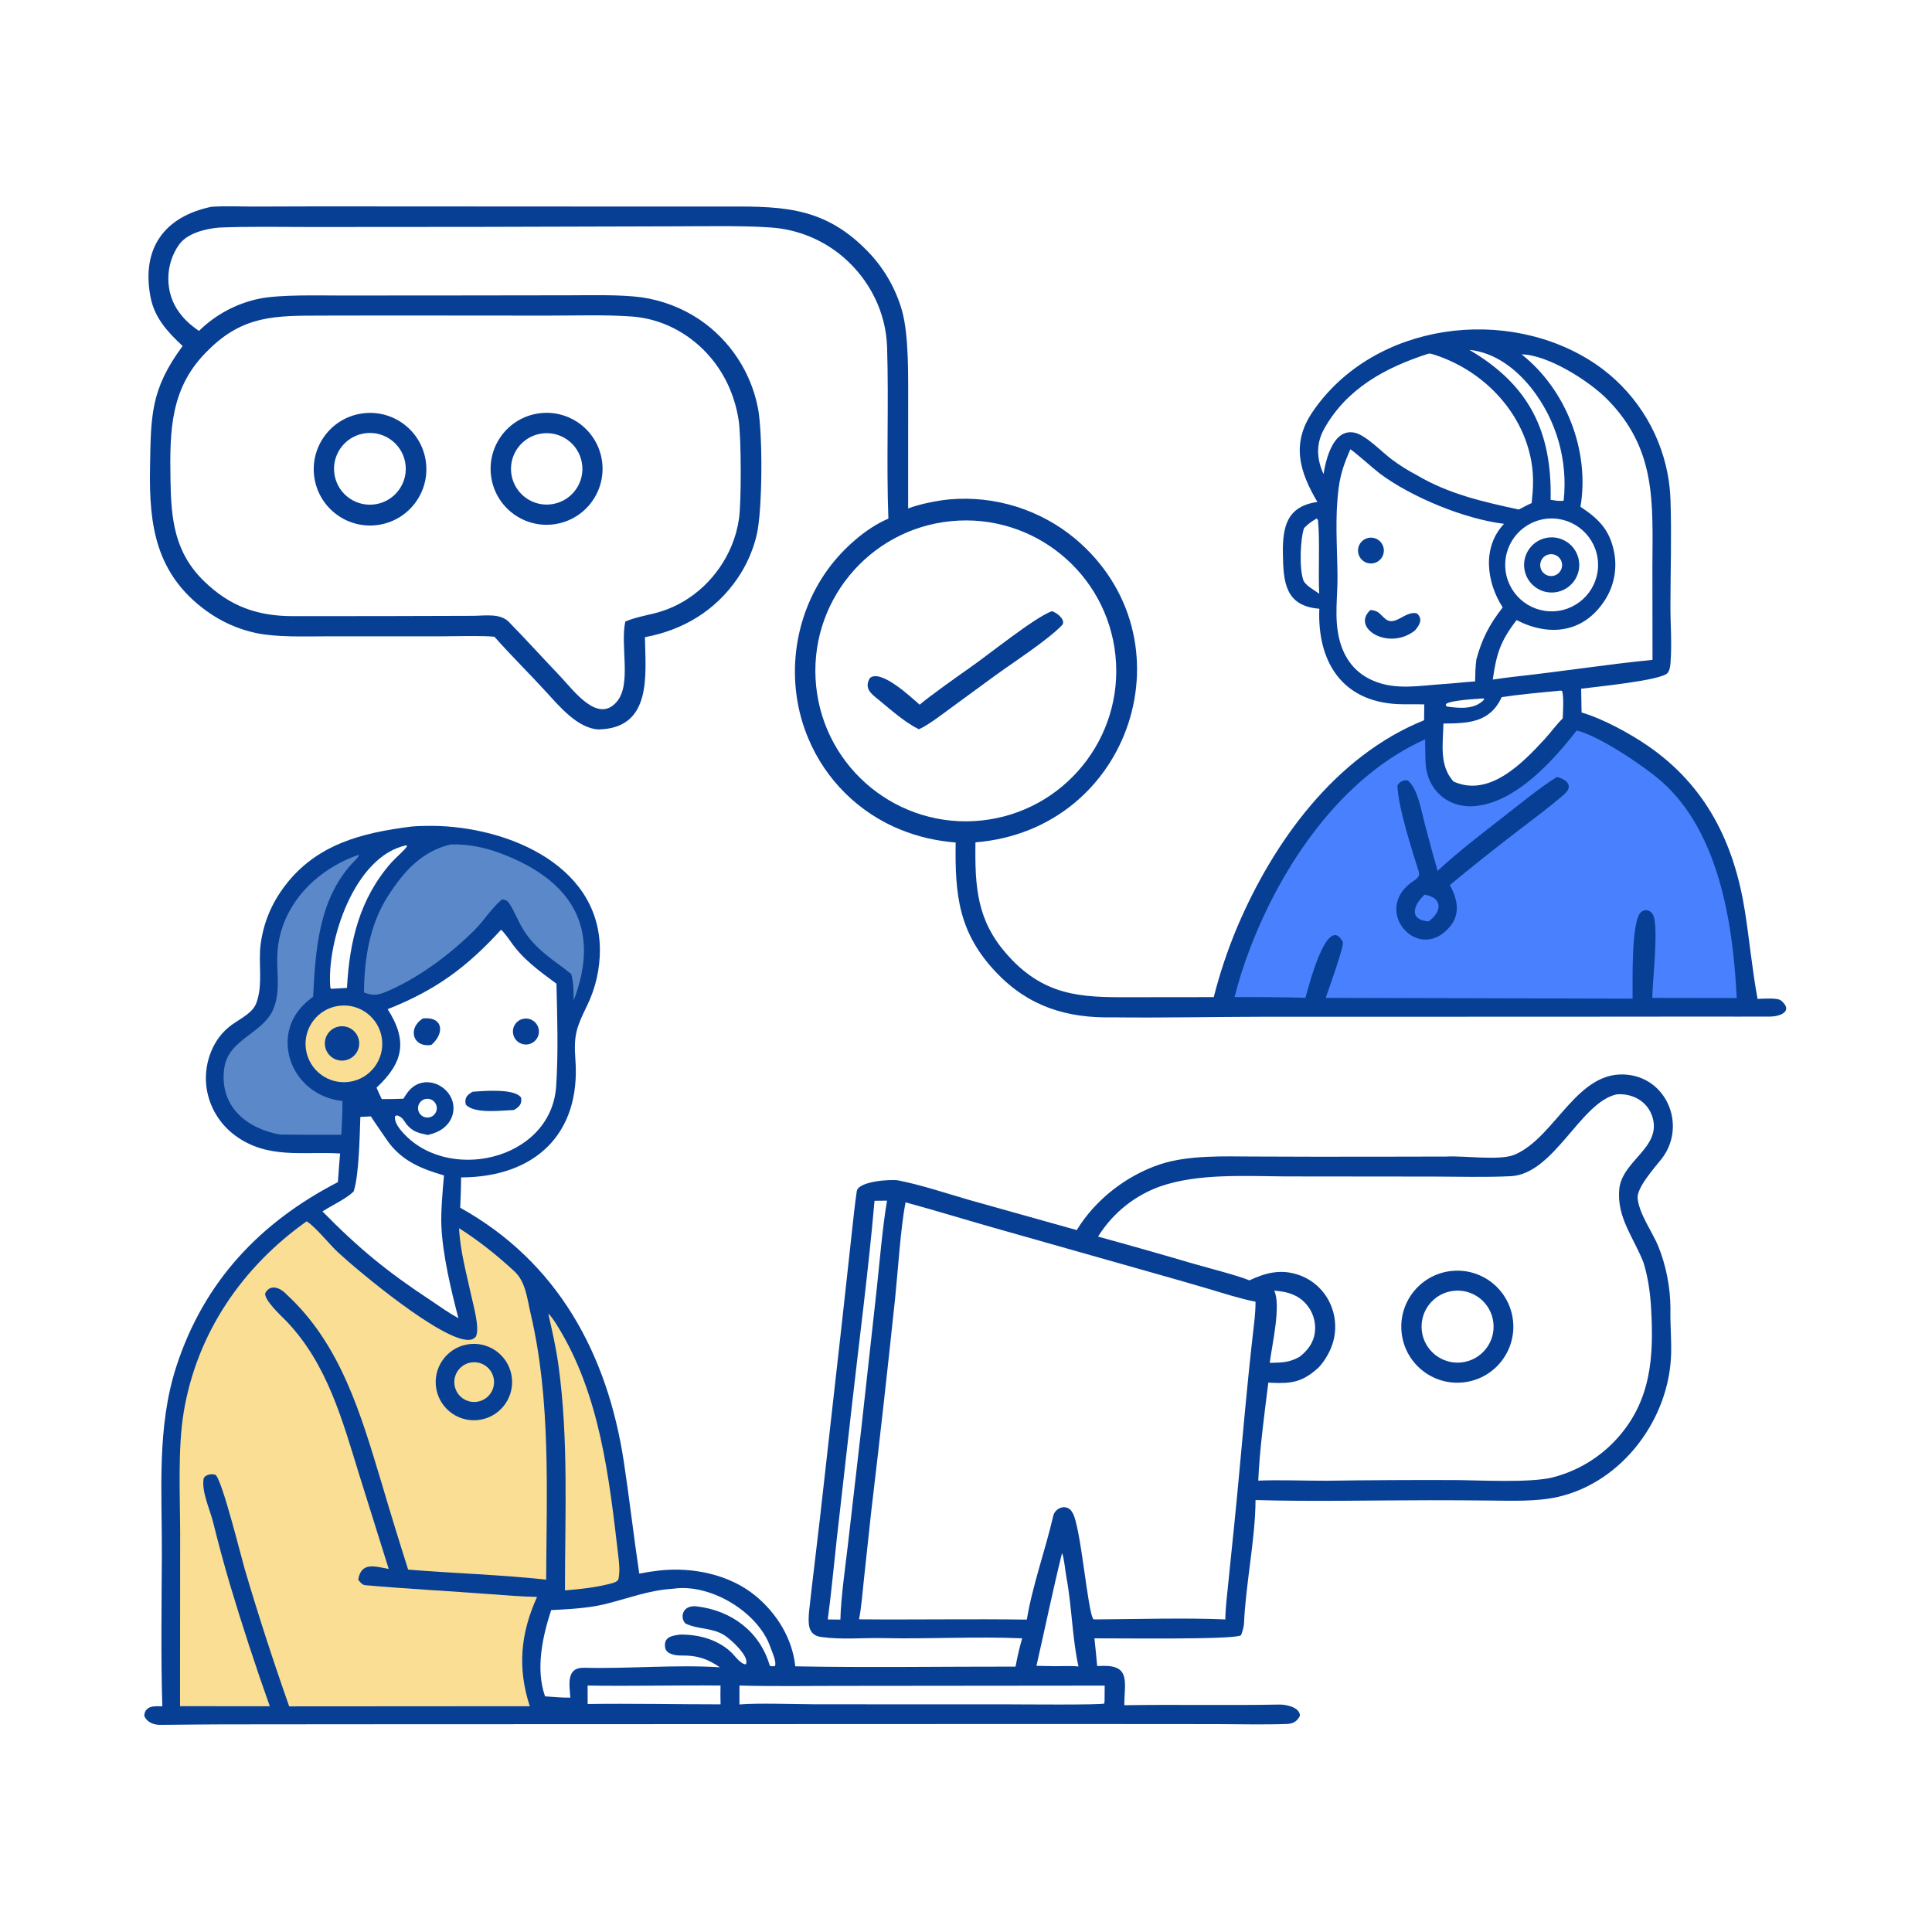 <?xml version="1.0" encoding="utf-8" ?><svg xmlns="http://www.w3.org/2000/svg" xmlns:xlink="http://www.w3.org/1999/xlink" width="381" height="381" viewBox="0 0 381 381"><path fill="#073F95" transform="matrix(0.372 0 0 0.372 0 -0.001)" d="M217.97 438.201C220.294 437.947 222.892 437.901 225.249 437.839C264.931 436.799 317.832 456.65 318.024 503.491C318.04 513.683 315.745 523.747 311.31 532.924C305.8 544.281 304.022 548.337 305.018 561.567C308.013 601.337 283.343 624.116 244.418 624.165C244.446 629.379 244.152 635.006 243.976 640.246C295.844 669.119 322.032 717.93 330.688 774.806C333.702 794.608 335.925 814.48 338.892 834.191C342.525 833.488 346.185 832.93 349.863 832.518C367.403 830.698 386.916 834.682 400.67 846.114C411.939 855.48 420.056 868.677 421.596 883.357C459.871 884.102 499.918 883.46 538.356 883.506C539.445 877.842 540.279 874.091 541.873 868.508C517.772 867.449 492.685 868.928 468.533 868.406C457.483 868.167 446.18 869.342 435.22 867.791C427.828 866.746 428.496 859.987 428.901 854.242C430.695 837.891 432.774 821.573 434.629 805.227L446.397 700.533L451.588 653.265C452.355 646.156 453.156 638.536 454.192 631.491C454.982 626.115 472.53 625.02 476.367 625.789C488.617 628.244 501.186 632.453 513.263 635.969L570.821 652.105C580.63 635.909 597.322 623.014 615.296 617.139C630.068 612.311 648.775 613.025 664.25 613.101L696.729 613.2C720.059 613.214 743.448 613.175 766.779 613.112C775.779 612.565 795.056 615.401 802.792 612.176C824.739 603.052 836.065 566.322 863.383 569.811C884.591 572.521 893.933 597.831 880.719 614.496C877.081 619.084 867.577 629.712 868.14 635.25C868.986 643.569 875.777 652.804 878.999 660.435C883.281 671.008 885.445 682.297 885.535 693.456C885.349 701.502 886.068 709.459 885.899 717.362C885.157 751.916 860.239 785.632 826.06 793.51C814.755 796.115 801.144 795.57 789.478 795.466C779.024 795.359 768.569 795.306 758.115 795.307C728.109 795.311 695.298 796.11 665.586 795.203C665.472 816.097 660.345 839.729 659.461 860.91C659.396 862.483 658.492 865.457 657.872 866.895C654.521 869.373 589.452 868.423 580.178 868.521C580.677 873.424 581.243 878.283 581.628 883.199C582.798 883.147 583.968 883.118 585.139 883.111C599.613 882.964 595.96 892.669 596.03 903.974C622.998 903.536 651.162 904.157 678.268 903.624C681.741 903.556 689.197 905.056 689.121 909.593C687.662 912.421 685.607 913.783 682.426 913.903C670.03 914.373 657.053 913.994 644.656 913.988L562.884 913.928L187.898 914.065L116.961 914.13C106.277 914.154 95.605 914.325 84.926 914.386C81.392 914.406 77.696 912.964 76.442 909.453C77.071 904.038 81.858 904.458 86.05 904.549C85.246 878.88 85.672 850.433 85.802 824.75C85.973 790.856 82.95 756.735 93.537 724.235C108.147 679.383 137.857 647.988 179.126 626.667C179.457 621.605 179.846 616.547 180.294 611.494C161.008 610.269 141.789 614.74 124.538 601.869C116.376 595.815 110.963 586.759 109.495 576.703C107.863 565.092 111.961 552.291 121.081 544.683C125.605 540.753 133.653 537.726 135.877 531.768C139.6 521.799 136.761 510.554 138.222 500.184C139.833 488.753 144.068 478.793 150.985 469.66C167.745 447.531 191.838 441.482 217.97 438.201ZM455.386 858.445C485.032 858.716 514.744 858.156 544.347 858.593C547.222 840.816 554.283 821.352 558.337 803.64C559.395 799.02 565.837 796.965 568.441 801.735C573.045 808.545 576.613 855.911 579.762 858.456L581.375 858.48C603.284 858.365 627.921 857.576 649.575 858.494C649.6 852.772 650.541 845.097 651.132 839.247L654.295 808.391C657.89 772.865 660.636 737.264 664.804 701.79C665.249 698.007 665.589 693.864 665.592 690.065C657.749 688.568 648.242 685.492 640.486 683.193C630.24 680.185 619.976 677.237 609.695 674.35L525.676 650.535C510.512 646.209 495.27 641.52 480.067 637.382C477.47 650.345 476.015 673.809 474.557 687.867C470.569 725.81 466.324 763.725 461.82 801.61L457.988 837.225C457.317 843.52 456.607 852.494 455.386 858.445ZM582.125 655.548C599.338 660.276 616.508 665.16 633.632 670.199C641.291 672.406 655.472 675.972 662.335 678.736C671.308 674.546 679.538 672.518 689.246 676.142C696.311 678.803 702.03 684.158 705.149 691.033C708.542 698.458 708.716 706.956 705.63 714.514C704.202 718.061 701.557 722.369 698.872 725.086C690.457 732.674 684.8 733.562 673.897 733.044C673.386 733.02 672.875 732.99 672.365 732.953C670.324 749.451 667.726 768.394 667.03 784.929C677.479 784.417 692.146 785.014 703.13 784.968C725.805 784.65 748.483 784.532 771.161 784.613C784.592 784.7 810.942 786.196 823.009 783.221C836.232 779.867 848.164 772.667 857.295 762.531C875.38 742.466 876.766 719.16 875.28 693.437C874.81 685.298 873.666 677.098 871.247 669.296C866.163 656.195 857.111 645.605 858.385 630.649C859.698 615.248 880.897 608.523 876.026 592.275C873.526 583.936 865.573 579.505 857.084 580.14C837.723 584.281 823.991 622.446 800.795 623.534C786.901 624.186 773.998 623.754 760.179 623.727L681.368 623.645C660.191 623.525 635.268 621.94 615.148 628.907C601.728 633.67 590.278 642.771 582.609 654.77C582.447 655.029 582.286 655.289 582.125 655.548ZM205.504 534.989C216.196 551.716 213.9 563.299 199.608 576.582C200.466 578.503 201.422 580.81 202.364 582.653C206.196 582.668 210.029 582.601 213.859 582.449C216.248 578.458 218.768 575.14 223.551 574.036C231.107 572.293 239.043 577.938 240.25 585.426C240.807 588.926 239.906 592.501 237.755 595.319C234.908 599.056 231.147 600.597 226.76 601.688C221.819 600.589 218.856 600.039 215.422 595.906C213.918 593.699 213.087 592.005 210.395 591.255L209.375 591.825C209.072 594.225 210.739 597.001 212.16 598.767C235.646 627.948 292.268 615.634 294.835 575.763C296.013 557.46 295.416 539.352 294.989 521.479C285.757 514.668 277.137 508.526 270.609 499.007C269.838 497.883 266.571 493.393 265.594 492.897C247.246 512.972 230.899 524.944 205.504 534.989ZM191.028 592.115C190.684 601.527 190.342 623.493 187.437 631.688C183.442 635.538 175.903 639.023 170.952 642.199C190.005 661.654 205.315 674.234 228.445 689.422C233.162 692.645 238.017 696.057 243.01 698.814C239.101 683.769 234.651 665.353 233.977 649.756C233.657 642.339 234.683 630.611 235.374 623.122C223.799 619.724 213.883 615.859 206.307 606.006C205.271 604.658 196.453 591.752 196.614 591.813L191.028 592.115ZM292.186 853.546C287.582 867.592 283.828 884.795 288.946 899.272C293.064 899.552 298.298 900.054 302.337 899.947C301.875 892.91 300.054 883.877 309.647 884.123C333.053 884.722 358.419 882.348 381.649 883.877C374.923 879.276 369.623 877.522 361.346 877.63C358.6 877.665 353.527 877.171 352.645 873.685C351.535 867.554 356.494 867.121 360.506 866.526C370.004 866.432 379.766 868.886 387.108 875.423C389.383 877.449 392.458 882.192 395.345 882.303C397.733 878.32 387.174 868.83 383.99 866.855C377.371 862.752 370.234 863.871 363.466 860.709C360.468 858.134 361.243 850.62 369.412 851.588C387.727 853.76 402.812 864.884 408.042 882.919C408.217 883.536 410.353 883.272 410.828 883.199C411.806 881.015 409.223 875.55 408.443 873.29C401.99 854.592 376.636 839.306 356.942 842.218C343.339 843.055 332.919 847.485 319.869 850.581C311.59 852.544 300.79 853.139 292.186 853.546ZM175.512 524.192L183.946 523.717C185.234 498.96 190.759 476.058 207.648 457.069C209.729 454.729 214.534 450.713 215.833 448.545L215.383 448.112C187.796 453.821 173.017 499.392 175.114 523.53L175.512 524.192ZM673.122 722.484C679.495 722.291 683.286 722.469 688.986 719.24C693.433 715.744 696.508 711.6 697.101 705.812C697.611 700.57 695.939 695.349 692.479 691.378C688.247 686.519 682.922 684.908 676.787 684.315L675.485 684.184C679.269 692.094 674.198 713.369 673.122 722.484ZM549.44 883.097L559.467 883.283C563.097 883.248 568.25 883.057 571.737 883.411C568.546 869.649 568.12 850.886 565.392 836.527C564.756 833.184 564.153 826.078 563.015 823.277C558.179 842.768 553.947 863.398 549.44 883.097ZM438.818 858.506L445.505 858.596C445.764 847.12 448.059 831.125 449.434 819.401L456.621 757.033L464.776 683.275C466.208 669.897 467.965 649.335 470.25 636.493L463.596 636.559C460.478 672.671 455.418 711.171 451.351 747.385L443.644 815.34C442.072 829.516 440.702 844.457 438.818 858.506ZM228.11 592.205C229.814 591.653 231.089 590.228 231.45 588.474C231.812 586.72 231.203 584.907 229.856 583.726C228.509 582.546 226.631 582.18 224.94 582.768C222.362 583.664 220.987 586.468 221.856 589.055C222.725 591.642 225.514 593.047 228.11 592.205ZM311.496 893.552L311.538 903.334C334.544 902.998 358.801 903.51 381.989 903.51C381.934 900.162 381.858 896.894 381.967 893.545C358.533 893.321 334.85 893.928 311.496 893.552ZM585.553 901.625L585.619 893.587L450.259 893.719C431.404 893.681 410.688 894.056 392 893.549L392 903.57C401.685 902.719 422.098 903.458 432.849 903.484L535.159 903.515C540.039 903.515 583.913 903.92 585.415 903.065L585.553 901.625Z"/><path fill="#FADE93" transform="matrix(0.372 0 0 0.372 0 -0.001)" d="M162.549 647.453C167.133 650.211 174.714 659.776 179.301 664.009C190.443 674.293 233.997 710.594 248.376 710.326C250.049 710.295 251.09 709.805 252.268 708.6C254.446 704.01 250.945 692.071 249.83 686.861C247.296 675.03 243.927 663.254 243.364 651.09C253.568 657.535 263.798 665.698 272.664 673.936C278.747 679.59 279.384 688.229 281.349 696.594C292.04 742.106 289.752 790.699 289.531 837.415C266.8 834.865 239.648 834.009 216.367 832.083C211.477 816.696 206.744 801.258 202.17 785.774C191.237 749.513 180.598 712.699 152.072 686.361C149.206 683.154 143.872 680.291 140.827 685.111C138.808 688.306 149.986 698.435 151.984 700.538C173.631 723.323 181.478 752.861 190.601 782.319L206.069 831.729C198.521 830.345 191.486 827.879 189.896 837.453C190.859 838.625 191.969 840.193 193.586 840.337C215.666 842.305 237.854 843.44 259.966 845.104C268.123 845.718 276.557 846.405 284.711 846.558C275.933 865.903 274.23 884.18 280.855 904.503L153.307 904.587C144.809 880.505 136.94 856.206 129.705 831.715C127.503 824.083 117.946 785.346 114.334 781.899C111.926 780.9 108.234 782.008 107.915 784.06C106.85 790.901 111.327 800.325 112.968 806.924C115.723 818.001 118.646 828.908 121.843 839.771C128.344 861.53 135.406 883.118 143.022 904.513L95.435 904.496L95.502 812.58C95.46 792.606 94.182 767.93 97.392 748.584C104.305 706.921 128.309 671.709 162.549 647.453Z"/><path fill="#073F95" transform="matrix(0.372 0 0 0.372 0 -0.001)" d="M247.393 712.774C258.437 710.645 269.101 717.922 271.146 728.982C273.19 740.043 265.832 750.651 254.756 752.61C243.8 754.548 233.331 747.287 231.309 736.346C229.287 725.404 236.468 714.88 247.393 712.774Z"/><path fill="#FADE93" transform="matrix(0.372 0 0 0.372 0 -0.001)" d="M249.89 722.256C255.671 721.436 261.016 725.474 261.807 731.258C262.598 737.043 258.534 742.368 252.746 743.13C246.998 743.887 241.719 739.858 240.933 734.114C240.147 728.37 244.151 723.071 249.89 722.256Z"/><path fill="#073F95" transform="matrix(0.372 0 0 0.372 0 -0.001)" d="M769.657 673.752C785.99 672.151 800.526 684.1 802.115 700.435C803.703 716.769 791.742 731.296 775.406 732.872C759.088 734.446 744.581 722.501 742.994 706.184C741.408 689.867 753.342 675.351 769.657 673.752ZM774.736 722.257C785.274 721.124 792.871 711.625 791.662 701.097C790.452 690.568 780.899 683.04 770.379 684.325C759.967 685.598 752.531 695.033 753.729 705.454C754.926 715.876 764.307 723.379 774.736 722.257Z"/><path fill="#073F95" transform="matrix(0.372 0 0 0.372 0 -0.001)" d="M250.594 578.747C256.08 578.346 272.882 576.869 276.239 581.873C276.845 585.351 275.139 586.864 272.399 588.46C266.173 588.617 251.365 590.704 246.917 585.521C246.128 582.045 247.64 580.361 250.594 578.747Z"/><path fill="#073F95" transform="matrix(0.372 0 0 0.372 0 -0.001)" d="M224.22 539.904C224.588 539.87 224.956 539.844 225.325 539.826C235.122 539.374 235.501 548.05 228.709 553.912C218.89 555.604 215.79 545.133 224.22 539.904Z"/><path fill="#073F95" transform="matrix(0.372 0 0 0.372 0 -0.001)" d="M278.243 539.967C281.957 539.669 285.236 542.375 285.646 546.078C286.056 549.781 283.449 553.14 279.76 553.661C277.273 554.012 274.791 552.983 273.284 550.974C271.776 548.965 271.48 546.296 272.512 544.006C273.544 541.716 275.74 540.168 278.243 539.967Z"/><path fill="#5B88C9" transform="matrix(0.372 0 0 0.372 0 -0.001)" d="M238.824 447.671C248.254 447.378 257.179 449.238 265.932 452.578C303.645 466.968 318.646 492.366 304.08 530.446C304.064 525.192 304.17 521.404 302.821 516.337C293.127 508.612 283.998 503.565 277.31 492.642C274.39 487.871 272.931 483.487 270.014 478.976C268.974 477.368 267.892 477.016 266.136 476.769C260.206 481.783 256.896 487.708 251.72 492.889C239.179 505.442 223.085 517.559 206.876 524.815C201.128 527.388 198.392 528.291 192.958 526.12C193.095 508.316 195.911 490.265 205.596 475.141C213.891 462.188 223.436 451.334 238.824 447.671Z"/><path fill="#5B88C9" transform="matrix(0.372 0 0 0.372 0 -0.001)" d="M190.289 453.124C190.277 454.265 187.62 456.683 186.601 457.798C169.059 476.983 167.244 503.314 165.992 528.369C165.634 528.638 165.277 528.91 164.922 529.184C158.16 534.408 153.58 540.932 152.626 549.712C151.845 557.563 154.176 565.406 159.117 571.557C164.68 578.605 172.67 582.679 181.526 583.673C181.588 589.628 181.233 595.618 180.958 601.57C170.1 601.61 159.243 601.573 148.386 601.458C130.356 598.139 116.236 586.258 118.863 566.424C121.031 550.052 140.988 547.986 145.59 533.071C148.678 523.809 146.444 514.36 147.074 504.84C148.718 479.981 167.601 460.815 190.289 453.124Z"/><path fill="#FADE93" transform="matrix(0.372 0 0 0.372 0 -0.001)" d="M290.65 696.386C292.363 697.851 294.336 701.004 295.549 702.966C318.087 739.426 322.919 783.174 327.778 824.848C328.23 828.726 328.664 832.874 327.933 836.711C327.623 838.341 326.435 838.518 325.136 839.121C316.824 841.459 308.077 842.399 299.499 843.108C299.488 803.428 301.48 763.205 296.059 723.832C294.75 714.328 292.784 705.751 290.65 696.386Z"/><path fill="#FADE93" transform="matrix(0.372 0 0 0.372 0 -0.001)" d="M179.712 533.2C190.786 531.771 200.941 539.538 202.461 550.6C203.981 561.662 196.298 571.881 185.249 573.492C174.07 575.122 163.705 567.329 162.167 556.137C160.629 544.945 168.508 534.645 179.712 533.2Z"/><path fill="#073F95" transform="matrix(0.372 0 0 0.372 0 -0.001)" d="M179.338 544.251C182.58 543.528 185.96 544.628 188.156 547.121C190.352 549.614 191.017 553.105 189.891 556.231C188.766 559.356 186.027 561.622 182.746 562.142C177.885 562.912 173.291 559.683 172.37 554.848C171.449 550.014 174.534 545.322 179.338 544.251Z"/><path fill="#073F95" transform="matrix(0.372 0 0 0.372 0 -0.001)" d="M111.934 109.653C118.219 109.123 127.285 109.489 133.867 109.511L168.239 109.411L339.686 109.502L380.336 109.499C411.644 109.48 435.122 108.189 458.998 132.247C468.019 141.176 474.6 152.269 478.114 164.466C482.041 178.295 481.374 201.13 481.437 215.96L481.422 269.544C487.451 267.225 496.857 265.347 503.258 264.743C527.369 262.616 551.344 270.099 569.965 285.564C632.795 338.41 600.042 439.868 517.105 446.549L517.071 450.906C516.919 474.218 519.346 491.263 536.63 509.009C556.747 529.665 577.254 528.686 603.776 528.644L643.434 528.6C646.643 515.963 650.788 503.583 655.836 491.561C675.058 446.231 707.926 400.761 754.935 381.818L755.042 373.42C750.391 373.235 745.608 373.496 740.94 373.27C711.095 371.825 698.274 350.363 699.4 322.703C681.185 321.283 680.321 308.44 680.089 293.48C679.865 279.055 682.29 268.399 698.376 266.099C688.788 249.887 684.441 235.063 695.831 218.338C728.237 170.75 799.401 161.544 845.96 193.05C865.803 206.62 879.483 227.479 884.021 251.086C884.88 255.617 885.392 260.208 885.553 264.817C886.18 283.358 885.58 302.108 885.529 320.675C885.502 330.654 886.344 341.166 885.597 351.071C885.457 352.916 885.244 355.224 884.058 356.723C880.871 360.749 845.475 364.126 838.198 365.103L838.425 377.711C849.404 380.861 863.791 388.689 873.297 395.196C904.358 416.457 919.356 446.849 925.054 483.263C927.454 498.601 928.896 514.261 931.724 529.544C934.722 529.456 942.318 528.806 944.233 530.442C951.07 536.285 943.289 538.893 938.364 538.924C926.548 538.997 914.948 538.886 903.235 538.914L823.75 538.982L669.525 539.004C643.022 539.06 616.785 539.619 590.224 539.323C565.641 539.851 545.402 533.659 528.208 515.612C508.096 494.503 506.195 474.366 506.62 446.642C496.333 445.75 487.004 443.725 477.431 439.841C455.333 430.898 437.723 413.496 428.517 391.506C416.095 362.074 420.158 327.489 439 301.657C446.67 291.141 458.832 280.053 470.948 274.937C469.81 244.663 471.223 214.145 470.257 183.879C469.674 165.639 461.089 148.423 447.222 136.464C437.739 128.278 426.118 122.967 413.722 121.153C402.053 119.375 371.905 119.993 359.106 119.988L253.999 120.278L164.592 120.342C148.69 120.314 132.079 120.006 116.261 120.636C109.13 121.221 99.401 123.548 95.036 129.549C87.345 140.121 87.2 155.365 95.18 165.848C98.42 170.104 101.003 172.236 105.444 175.451C114.239 166.804 125.334 160.866 137.408 158.345C148.546 156.066 169.133 156.673 181.152 156.666L243.515 156.625L301.636 156.548C313.157 156.538 328.99 156.092 340.137 157.625C351.167 159.215 361.698 163.268 370.947 169.483C387.009 180.416 398.1 197.252 401.805 216.325C404.393 229.751 404.237 270.362 401.148 283.577C399.16 291.933 395.638 299.846 390.762 306.916C379.05 323.878 361.958 334.075 341.888 337.787C342.231 357.813 345.841 386.074 317.279 386.699C306.432 386.14 296.841 374.811 290.18 367.503C280.898 357.318 271.105 347.726 262.093 337.548C255.235 336.839 239.607 337.349 232.146 337.344L172.686 337.336C161.467 337.369 146.757 337.874 135.991 335.642C126.298 333.615 117.153 329.531 109.173 323.666C82.756 304.301 78.985 278.857 79.522 248.477C80.014 220.678 79.611 206.679 96.814 183.431C88.837 175.97 81.895 168.502 79.783 157.432C74.87 131.68 87.091 114.894 111.934 109.653ZM331.495 329.493C337.44 326.901 344.474 326.054 350.691 324.072C367.479 318.719 381.013 305.615 387.765 289.444C389.71 284.799 391.053 279.924 391.761 274.938C393.056 265.983 392.985 231.934 391.568 222.716C390.702 217.1 389.161 211.609 386.978 206.362C378.151 185.119 358.2 169.457 334.823 167.784C320.405 166.751 304.963 167.339 290.425 167.316L205.795 167.249L170.453 167.308C146.385 167.398 129.106 166.962 110.492 185.534C90.19 205.124 89.949 228.017 90.377 254.451C90.712 275.091 92.374 292.793 108.263 308.192C121.818 321.33 136.28 326.59 154.967 326.626C186.877 326.687 218.709 326.566 250.611 326.466C257.639 326.444 265.702 324.804 270.456 330.43C279.518 339.699 288.167 349.303 297.095 358.642C304.129 366.061 317.016 384.016 327.098 371.845C334.876 362.454 328.678 342.056 331.495 329.493ZM520.241 434.972C563.962 430.426 595.762 391.362 591.342 347.628C586.922 303.894 547.95 271.982 504.203 276.276C460.278 280.587 428.207 319.754 432.645 363.666C437.083 407.579 476.342 439.537 520.241 434.972ZM782.622 349.705C785.657 338.522 789.492 331.179 796.604 322.01C787.987 308.617 785.596 290.095 797.324 277.691C776.272 275.144 748.1 263.471 731.457 251.026C728.558 248.859 717.487 238.964 715.833 238.178C712.804 245.243 710.75 250.581 709.702 258.326C707.598 273.864 708.861 289.418 709.037 305.013C709.165 316.369 707.246 327.301 709.92 338.53C712.368 348.809 718.265 356.851 728.216 360.95C740.244 366.054 753.063 363.373 765.637 362.598C771.089 362.241 776.529 361.591 781.984 361.22C782.07 357.052 782.138 353.824 782.622 349.705ZM828.423 380.849C828.535 377.673 829.166 368.66 828.017 366.215C827.181 366.142 827.052 366.026 826.297 366.226C817.088 367.082 805.153 368.163 796.083 369.571C789.787 383.201 778.311 383.43 765.202 383.579C764.918 394.762 762.93 405.835 770.536 414.309C789.491 422.854 807.084 404.614 818.887 391.796C822.09 388.317 825.064 384.113 828.423 380.849ZM823.746 324.058C837.348 323.4 847.832 311.823 847.141 298.223C846.45 284.622 834.847 274.168 821.248 274.892C807.697 275.614 797.287 287.168 797.975 300.721C798.664 314.274 810.192 324.713 823.746 324.058ZM822.015 264.959C824.388 265.307 826.605 265.83 828.929 265.406C831.251 244.042 825.1 222.619 811.798 205.742C803.553 195.43 792.452 186.852 778.936 185.476C810.578 204.03 822.811 228.657 822.015 264.959ZM791.366 360.253C795.384 359.653 799.413 359.123 803.45 358.664C827.465 356.044 852.413 352.119 876.028 349.809L875.968 300.559C876.088 266.537 878.245 238.313 852.1 211.742C842.38 201.862 820.436 188.02 806.644 187.874C830.223 206.474 842.853 239.009 837.838 268.672C847.129 274.79 853.136 280.578 855.522 291.971C857.527 301.127 855.732 310.705 850.546 318.513C839.42 335.515 821.256 337.654 803.987 328.73C795.511 339.688 793.283 346.412 791.366 360.253ZM694.075 311.15C695.807 312.336 697.589 313.599 699.347 314.73C698.752 304.323 699.768 286.641 698.702 275.649C698.449 275.396 698.196 275.144 697.944 274.892C694.786 276.796 694.03 277.285 691.316 279.936C689.295 285.832 688.687 301.316 690.954 307.653C691.395 308.885 693.041 310.312 694.075 311.15ZM767.103 374.581C773.898 375.472 781.769 376.278 786.813 370.808L786.463 370.255C782.296 370.564 769.306 371.186 766.599 373.161L766.442 373.923L767.103 374.581ZM751.237 251.974C768.09 261.948 786.39 266.068 805.155 270.11C807.361 268.958 809.678 267.673 811.961 266.714C812.788 259.172 813.119 252.468 811.867 245.055C807.186 217.337 785.037 195.237 758.522 187.49C758.276 187.418 757.316 187.507 757.15 187.518C734.551 194.817 714.008 205.85 702.016 227.253C697.514 235.287 697.971 243.236 701.624 251.324C702.98 243.046 706.893 227.032 718.091 229.377C724.068 230.628 732.486 239.575 737.727 243.481C741.994 246.673 746.512 249.513 751.237 251.974Z"/><path fill="#073F95" transform="matrix(0.372 0 0 0.372 0 -0.001)" d="M191.437 219.262C207.702 216.648 223.01 227.702 225.644 243.963C228.278 260.224 217.242 275.546 200.984 278.2C184.698 280.859 169.344 269.8 166.705 253.51C164.067 237.221 175.145 221.88 191.437 219.262ZM199.51 267.245C209.885 265.349 216.736 255.372 214.778 245.008C212.821 234.645 202.803 227.854 192.452 229.873C182.187 231.876 175.465 241.791 177.406 252.067C179.347 262.344 189.222 269.124 199.51 267.245Z"/><path fill="#073F95" transform="matrix(0.372 0 0 0.372 0 -0.001)" d="M285.514 219.156C301.684 216.823 316.698 227.999 319.103 244.159C321.507 260.319 310.396 275.382 294.247 277.857C277.998 280.347 262.82 269.153 260.401 252.893C257.982 236.633 269.243 221.505 285.514 219.156ZM293.256 267.181C303.467 265.295 310.252 255.535 308.464 245.306C306.676 235.078 296.981 228.199 286.736 229.888C276.35 231.601 269.356 241.457 271.169 251.826C272.982 262.195 282.905 269.094 293.256 267.181Z"/><path fill="#4880FE" transform="matrix(0.372 0 0 0.372 0 -0.001)" d="M835.846 387.25C847.786 390.111 871.888 406.293 881.202 414.603C911.416 441.557 918.854 490.257 920.662 529.078L875.908 529.011C875.908 521.027 879.549 490.514 876.233 484.82C875.602 483.734 874.553 482.819 873.288 482.583C872.023 482.347 870.957 482.68 869.984 483.488C864.606 487.959 865.56 521.002 865.469 529.409L711.125 529.008L702.764 529.008C704.074 525.109 712.828 501.201 711.817 499.298C703.423 483.502 693.236 524.91 692.058 528.954C679.525 528.645 666.987 528.515 654.45 528.563C656.709 519.736 659.482 511.05 662.755 502.547C679.649 458.416 711.128 411.759 755.495 391.941C755.455 395.743 755.652 399.464 755.697 403.203C755.881 418.683 767.957 429.392 783.66 427.132C804.565 424.122 823.322 403.292 835.846 387.25Z"/><path fill="#073F95" transform="matrix(0.372 0 0 0.372 0 -0.001)" d="M825.328 411.925C830.447 413.07 834.35 416.602 829.236 421.07C821.647 427.698 813.341 433.793 805.356 439.941C792.919 449.45 780.665 459.196 768.603 469.176C772.411 476.194 774.386 484.106 768.893 490.909C752.475 511.242 727.525 483.605 747.841 468.059C750.169 466.278 752.825 465.387 752.202 462.385C748.853 451.421 741.351 429.118 740.805 416.523C741.485 414.405 745.305 412.722 746.819 414.173C751.713 418.862 753.507 429.894 755.22 436.427C757.399 444.873 759.69 453.29 762.094 461.674C773.085 451.412 786.218 441.442 798.107 432.157C806.283 425.771 816.655 417.3 825.328 411.925Z"/><path fill="#4880FE" transform="matrix(0.372 0 0 0.372 0 -0.001)" d="M755.173 474.304C764.834 475.816 764.565 483.25 757.348 488.463C746.509 487.666 749.388 479.67 755.173 474.304Z"/><path fill="#073F95" transform="matrix(0.372 0 0 0.372 0 -0.001)" d="M557.638 324.003C561.258 325.197 565.152 329.214 562.958 331.479C555.116 339.576 536.198 351.82 527.757 357.985L504.521 374.978C499.866 378.379 492.07 384.457 487.106 386.603C479.519 382.845 472.219 376.265 465.63 370.839C461.764 367.722 457.952 364.949 461.142 359.435C467.02 354.486 483.071 369.726 487.535 373.576C490.769 370.559 509.856 356.92 513.996 354.072C523.28 347.689 548.59 327.194 557.638 324.003Z"/><path fill="#073F95" transform="matrix(0.372 0 0 0.372 0 -0.001)" d="M726.522 323.378C731.021 323.816 731.026 325.196 734.313 328.012C739.517 332.47 744.711 323.767 751.047 325.12C754.536 328.11 752.511 331.407 750.114 334.211C736.132 345.291 715.942 332.836 726.522 323.378Z"/><path fill="#073F95" transform="matrix(0.372 0 0 0.372 0 -0.001)" d="M725.263 285.187C728.952 284.359 732.613 286.678 733.441 290.366C734.269 294.055 731.95 297.716 728.262 298.544C724.573 299.371 720.912 297.053 720.085 293.365C719.257 289.676 721.575 286.015 725.263 285.187Z"/><path fill="#073F95" transform="matrix(0.372 0 0 0.372 0 -0.001)" d="M819.308 285.237C827.195 283.429 835.051 288.371 836.837 296.264C838.622 304.156 833.658 311.998 825.76 313.761C817.894 315.516 810.091 310.576 808.313 302.716C806.534 294.855 811.452 287.038 819.308 285.237ZM823.724 305.207C826.77 304.441 828.655 301.391 827.978 298.324C827.301 295.257 824.308 293.285 821.222 293.872C819.145 294.268 817.447 295.761 816.79 297.771C816.132 299.781 816.62 301.99 818.062 303.536C819.504 305.082 821.673 305.722 823.724 305.207Z"/></svg>
